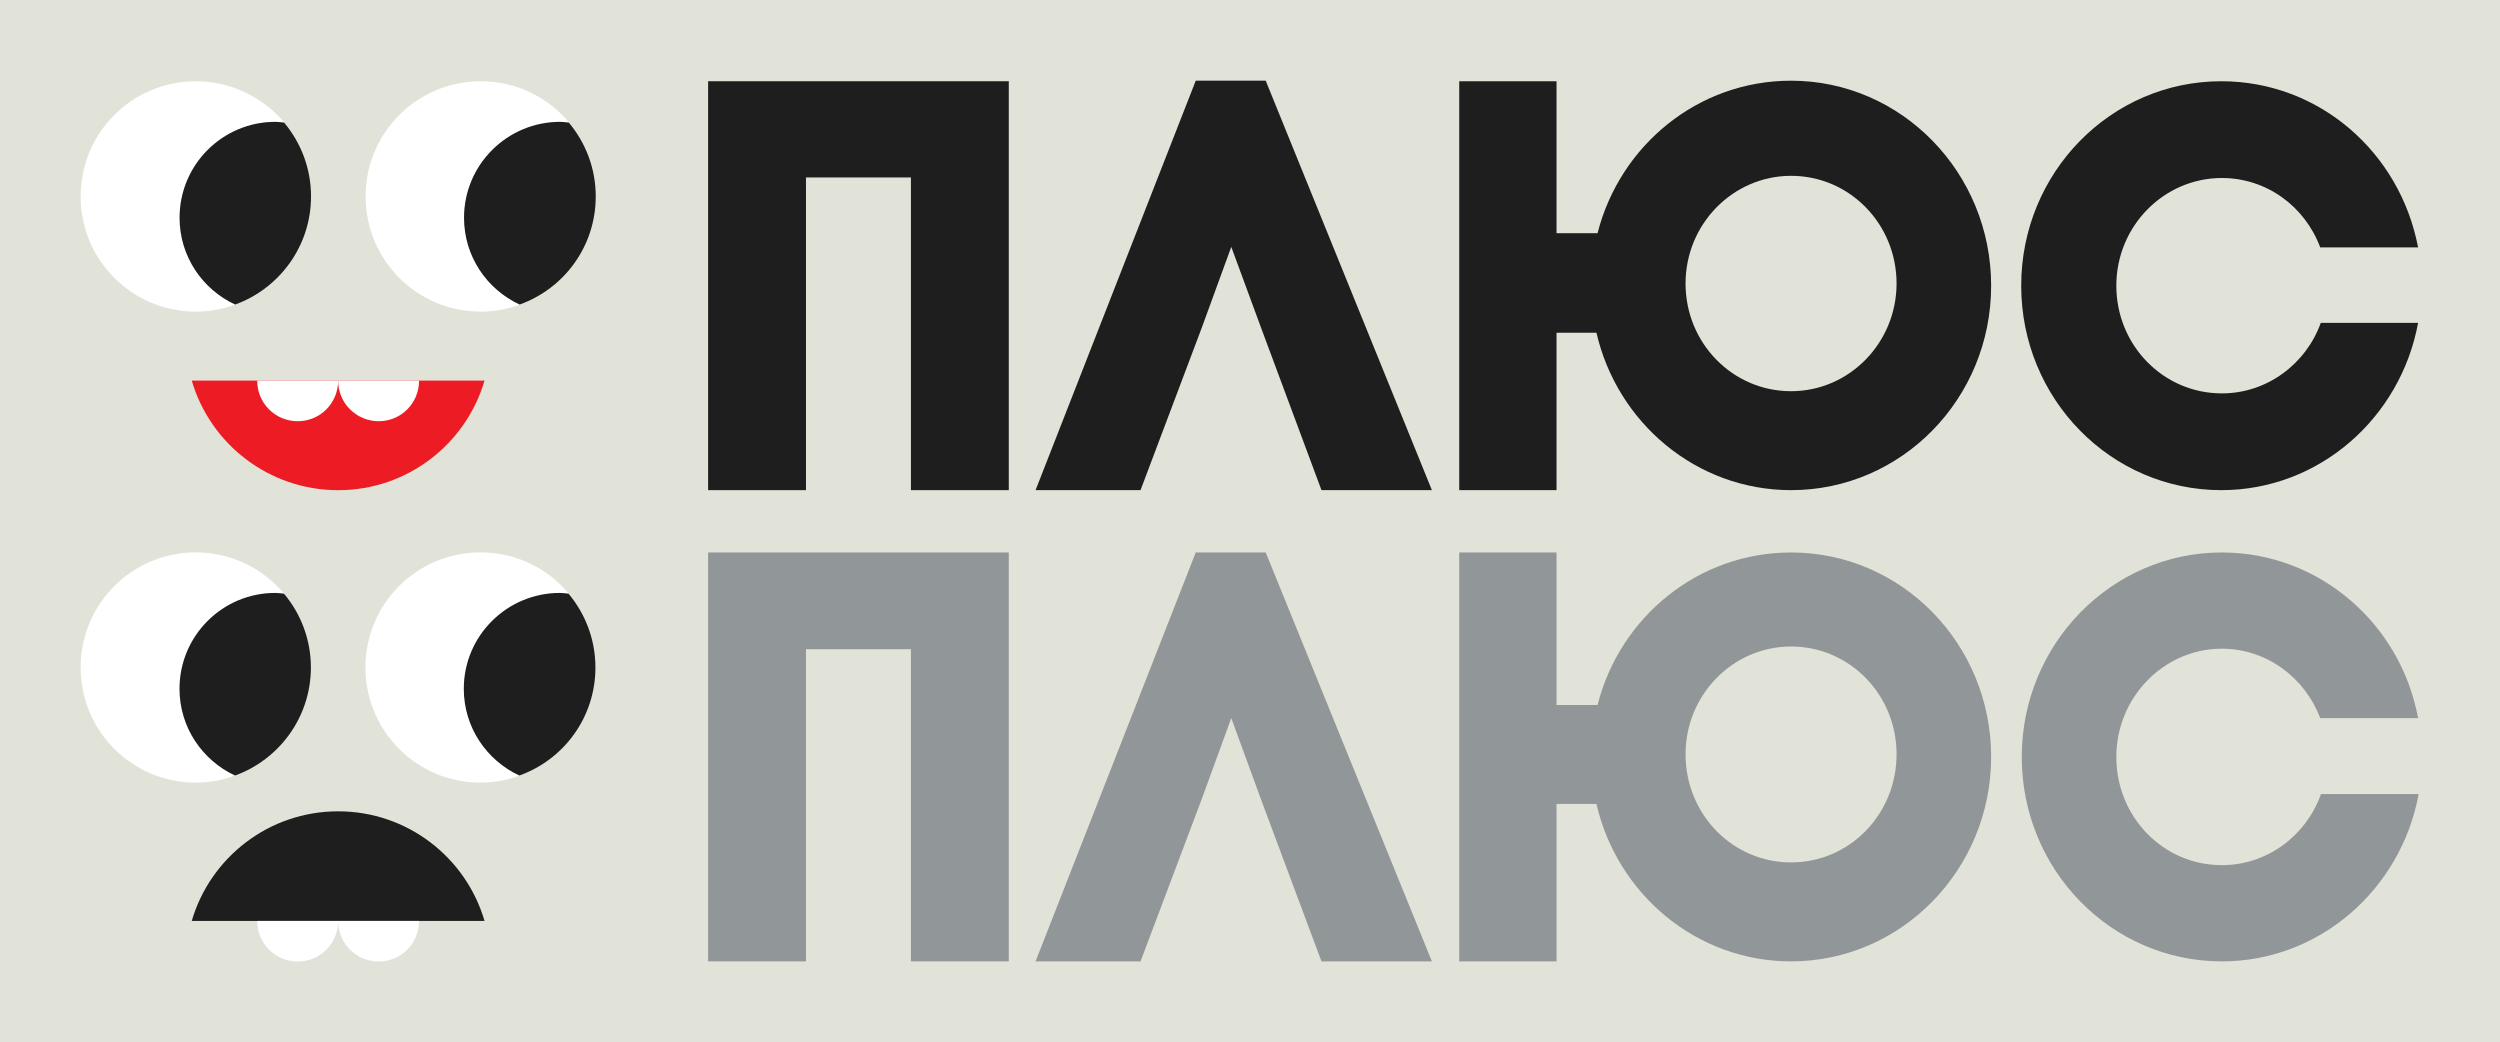 <svg version="1.1" viewBox="0 0 600 250.14" xml:space="preserve" xmlns="http://www.w3.org/2000/svg"><style type="text/css">
	.st0{fill:#ED1C24;}
	.st1{fill:#FFFFFF;}
	.st2{fill:#1E1E1E;}
	.st3{fill:#919698;}
</style><g transform="translate(20.7 3.436)"><rect x="-20.7" y="-3.436" width="600" height="250.14" fill="#e1e2d8"/></g><g transform="translate(20.7 3.436)"><path class="st0" d="m60.454 114.21c16.623 0 30.689-11.082 35.134-26.305h-70.268c4.445 15.223 18.511 26.305 35.134 26.305z" fill="#ed1c24" stroke-width=".935"/><g transform="matrix(.609 0 0 .609 -1.351 16.184)"><path class="st1" d="m39 53.6c0-20.9 17-37.8 37.9-37.8 1.2 0 2.2 0.2 3.4 0.3-8.4-9.9-20.9-16.3-34.9-16.3-25.1 0-45.4 20.3-45.4 45.4s20.3 45.4 45.4 45.4c5.5 0 10.7-1 15.5-2.8-12.9-6-21.9-19-21.9-34.2z" fill="#fff"/><path class="st2" d="m90.8 45.2c0-11.1-4-21.2-10.6-29.1-1.1-0.1-2.2-0.3-3.4-0.3-20.9 0-37.8 16.9-37.8 37.8 0 15.2 9 28.2 21.9 34.2 17.4-6.3 29.9-23 29.9-42.6z" fill="#1e1e1e"/></g><g transform="matrix(.609 0 0 .609 -1.351 16.184)"><path class="st1" d="m151.2 53.6c0-20.9 17-37.8 37.9-37.8 1.2 0 2.2 0.2 3.4 0.3-8.3-10-20.8-16.3-34.8-16.3-25.1 0-45.4 20.3-45.4 45.4s20.3 45.4 45.4 45.4c5.5 0 10.7-1 15.5-2.8-13-6-22-19-22-34.2z" fill="#fff"/><path class="st2" d="m203 45.2c0-11.1-4-21.2-10.6-29.1-1.1-0.1-2.2-0.3-3.4-0.3-20.9 0-37.9 16.9-37.9 37.8 0 15.2 9 28.2 21.9 34.2 17.6-6.3 30-23 30-42.6z" fill="#1e1e1e"/></g><path class="st1" d="m50.771 97.656c5.358 0 9.681-4.323 9.681-9.742h-19.424c0 5.419 4.323 9.742 9.742 9.742z" fill="#e1e1d7" stroke-width=".609"/><path class="st1" d="m70.196 97.656c5.358 0 9.681-4.323 9.681-9.742h-19.424c0 5.419 4.384 9.742 9.742 9.742z" fill="#e1e1d7" stroke-width=".609"/><g transform="matrix(1.312 0 0 1.312 -145.69 16.062)"><polygon class="st3" points="261.9 161 261.9 103.9 242.7 103.9 242.7 161 224.8 161 224.8 86.2 279.8 86.2 279.8 161" fill="#919698"/><g fill="#1e1e1e"><polygon class="st2" points="261.9 74.8 261.9 17.6 242.7 17.6 242.7 74.8 224.8 74.8 224.8 0 279.8 0 279.8 74.8"/><polygon class="st2" points="337 74.8 326.1 45.5 320.5 30.3 315.1 45.1 303.9 74.8 284.7 74.8 314 -0.1 326.8 -0.1 357.2 74.8"/><path class="st2" d="m519.8 44.2c-2.7 7.5-9.8 12.9-18.1 12.9-10.7 0-19.3-8.8-19.3-19.7s8.7-19.7 19.3-19.7c8.2 0 15.2 5.2 18 12.7h17.9c-3.3-17.4-18.1-30.4-36-30.4-20.2 0-36.6 16.7-36.6 37.4s16.4 37.4 36.6 37.4c17.9 0 32.8-13.2 36-30.6z"/><path class="st2" d="m422.9 56.7c-10.7 0-19.3-8.8-19.3-19.7s8.7-19.7 19.3-19.7c10.7 0 19.3 8.8 19.3 19.7 0 10.8-8.6 19.7-19.3 19.7m0-56.8c-17 0-31.3 11.8-35.4 27.9h-7.5v-27.8h-17.8v74.8h17.8v-28.8h7.3c3.8 16.5 18.3 28.8 35.6 28.8 20.2 0 36.6-16.7 36.6-37.4s-16.4-37.5-36.6-37.5"/></g><g fill="#919698"><polygon class="st3" points="337 161 326.1 131.8 320.5 116.5 315.1 131.3 303.9 161 284.7 161 314 86.2 326.8 86.2 357.2 161"/><path class="st3" d="m519.8 130.5c-2.7 7.5-9.8 12.9-18.1 12.9-10.7 0-19.3-8.8-19.3-19.8 0-10.9 8.7-19.8 19.3-19.8 8.2 0 15.2 5.3 18 12.7h17.9c-3.2-17.3-18.1-30.3-35.9-30.3-20.2 0-36.6 16.8-36.6 37.4 0 20.7 16.4 37.4 36.6 37.4 17.9 0 32.8-13.2 36-30.6h-17.9z"/><path class="st3" d="m422.9 142.9c-10.7 0-19.3-8.8-19.3-19.8 0-10.9 8.7-19.7 19.3-19.7 10.7 0 19.3 8.8 19.3 19.7 0 11-8.6 19.8-19.3 19.8m0-56.7c-17 0-31.3 11.8-35.4 27.9h-7.5v-27.9h-17.8v74.8h17.8v-28.8h7.3c3.8 16.5 18.3 28.8 35.6 28.8 20.2 0 36.6-16.8 36.6-37.4 0-20.7-16.4-37.4-36.6-37.4"/></g></g><path class="st2" d="m60.454 191.28c16.623 0 30.689 11.082 35.134 26.305h-70.268c4.445-15.223 18.511-26.305 35.134-26.305z" fill="#1e1e1e" stroke-width=".935"/><g transform="matrix(.935 0 0 .935 -1.351 15.931)" stroke-width=".651"><path class="st1" d="m25.387 156.09c0-13.605 11.066-24.606 24.671-24.606 0.781 0 1.432 0.13 2.213 0.195-5.468-6.444-13.605-10.611-22.718-10.611-16.339 0-29.553 13.214-29.553 29.553s13.214 29.553 29.553 29.553c3.58 0 6.965-0.651 10.09-1.823-8.397-3.906-14.256-12.368-14.256-22.263z" fill="#fff"/><path class="st2" d="m59.106 150.62c0-7.226-2.604-13.8-6.9-18.943-0.716-0.065-1.432-0.195-2.213-0.195-13.605 0-24.606 11.001-24.606 24.606 0 9.895 5.859 18.357 14.256 22.263 11.327-4.101 19.463-14.972 19.463-27.731z" fill="#1e1e1e"/><path class="st1" d="m98.424 156.09c0-13.605 11.066-24.606 24.671-24.606 0.781 0 1.432 0.13 2.213 0.195-5.403-6.51-13.54-10.611-22.653-10.611-16.339 0-29.553 13.214-29.553 29.553s13.214 29.553 29.553 29.553c3.58 0 6.965-0.651 10.09-1.823-8.462-3.906-14.321-12.368-14.321-22.263z" fill="#fff"/><path class="st2" d="m132.14 150.62c0-7.226-2.604-13.8-6.9-18.943-0.716-0.065-1.432-0.195-2.213-0.195-13.605 0-24.671 11.001-24.671 24.606 0 9.895 5.859 18.357 14.256 22.263 11.457-4.101 19.529-14.972 19.529-27.731z" fill="#1e1e1e"/></g><path class="st1" d="m50.771 227.33c5.358 0 9.681-4.323 9.681-9.742h-19.423c0 5.419 4.323 9.742 9.742 9.742z" fill="#fff" stroke-width=".609"/><path class="st1" d="m70.194 227.33c5.358 0 9.681-4.323 9.681-9.742h-19.423c0 5.419 4.384 9.742 9.742 9.742z" fill="#fff" stroke-width=".609"/></g></svg>
